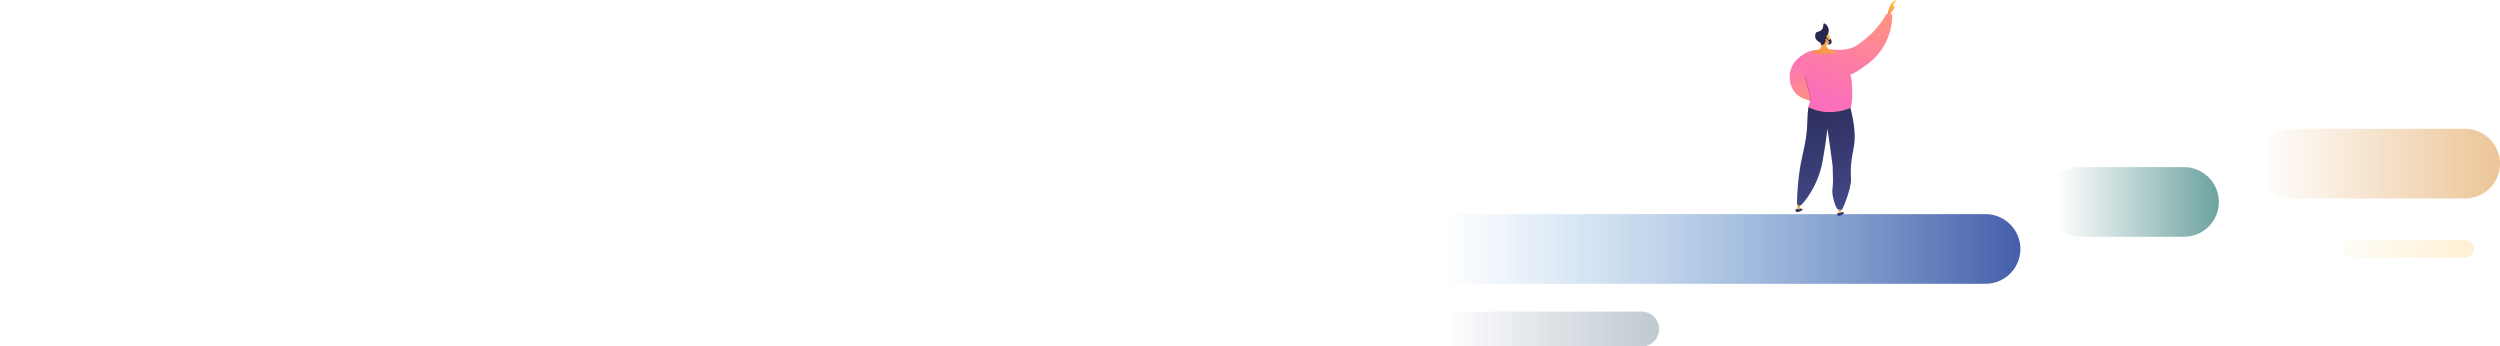 <svg width="1436" height="199" viewBox="0 0 1436 199" fill="none" xmlns="http://www.w3.org/2000/svg">
<g clip-path="url(#clip0_13768_3)">
<path d="M1083.97 9.113C1083.97 9.113 1084.99 4.014 1086.01 2.495C1087.03 0.976 1088.94 0 1088.94 0C1088.94 0 1089.34 0.625 1088.07 1.94C1086.81 3.254 1087.86 3.384 1088.07 3.808C1088.28 4.231 1087.83 5.75 1086.92 6.292C1086.01 6.835 1085.67 9.791 1085.67 9.791L1083.97 9.112L1083.97 9.113Z" fill="url(#paint0_linear_13768_3)"/>
<path d="M1086.92 8.465C1085.83 8.284 1084.73 8.103 1083.63 7.922C1079.71 14.881 1075.11 19.354 1071.98 21.95C1068.28 25.018 1065.89 27 1061.96 27.992C1056.16 29.46 1051.16 27.737 1050.5 29.294C1050.19 30.055 1051.29 30.88 1053.06 32.901C1058.2 38.789 1057.72 41.955 1060.54 42.828C1062.88 43.55 1065.23 41.997 1069.22 39.275C1072.85 36.799 1077.41 33.694 1081.25 27.775C1086.41 19.836 1086.93 12.024 1086.92 8.464V8.465Z" fill="url(#paint1_linear_13768_3)"/>
<path d="M1038.59 29.922C1038.06 30.115 1029.93 33.207 1028.26 41.323C1028.12 41.979 1026.81 48.951 1031.76 53.877C1037.3 59.4 1047.98 59.264 1052.22 54.646C1053.21 53.57 1053.73 52.376 1054.02 51.373L1052.9 48.536C1051.54 46.964 1049.69 46.59 1048.7 46.358C1046.25 45.782 1044.41 46.822 1043.01 45.696C1042.24 45.072 1042.08 44.176 1041.94 43.375C1041.48 40.646 1043.09 38.966 1043.2 37.284C1043.29 36.025 1043.75 33.269 1042.04 31.472C1040.95 30.333 1039.44 30.023 1038.59 29.924L1038.59 29.922Z" fill="url(#paint2_linear_13768_3)"/>
<path d="M1035.42 120.37C1035.33 119.87 1033.64 119.417 1032.81 120.087C1032.39 120.419 1032.1 121.093 1032.34 121.397C1032.43 121.507 1032.07 121.702 1032.42 121.706C1033.55 121.719 1035.52 120.866 1035.42 120.37Z" fill="url(#paint3_linear_13768_3)"/>
<path d="M1033.65 120.554L1031.92 120.319C1032.72 119.394 1032.57 116.445 1032.57 116.445L1034.42 116.839C1034.42 116.839 1034.21 117.648 1033.85 118.841C1033.73 119.25 1033.68 119.889 1033.66 120.553L1033.65 120.554Z" fill="url(#paint4_linear_13768_3)"/>
<path d="M1033.81 120.35C1033.81 120.35 1031.72 119.89 1031.49 120.286C1031.27 120.682 1031.09 121.743 1032.42 121.709C1033.74 121.675 1033.93 120.687 1033.81 120.35H1033.81Z" fill="url(#paint5_linear_13768_3)"/>
<path d="M1059.23 122.25C1059.07 121.769 1057.33 121.546 1056.6 122.321C1056.24 122.705 1056.05 123.41 1056.34 123.679C1056.44 123.778 1056.11 124.018 1056.45 123.975C1057.58 123.836 1059.4 122.728 1059.23 122.249L1059.23 122.25Z" fill="url(#paint6_linear_13768_3)"/>
<path d="M1057.51 122.665H1055.76C1056.42 121.64 1055.84 118.742 1055.84 118.742L1057.72 118.885C1057.72 118.885 1057.63 119.715 1057.45 120.944C1057.39 121.366 1057.43 122.006 1057.51 122.665H1057.51Z" fill="url(#paint7_linear_13768_3)"/>
<path d="M1062.05 59.289C1062.86 61.853 1064.02 65.99 1064.77 71.183C1066.9 85.99 1062.37 86.462 1063.22 102.871C1063.49 108.108 1058.47 120.186 1058.03 120.452C1057.82 120.472 1057.58 120.486 1057.34 120.478C1056.9 120.465 1056.29 120.402 1055.57 120.197C1054.78 120.066 1051.91 112.648 1052.58 108.237C1053.05 105.115 1052.91 101.765 1052.64 95.065C1052.59 93.98 1049.69 73.942 1049.69 73.942C1048.8 81.359 1047.79 87.661 1046.91 92.547C1044.08 108.244 1034.87 117.744 1034.39 117.898C1034.3 117.934 1033.44 118.233 1032.73 117.789C1032.42 117.591 1032.31 117.335 1032.31 117.335C1032.06 117.151 1032.38 101.663 1035.19 90.008C1039.26 73.09 1037.49 69.131 1038.78 61.574C1039.9 55.035 1062.05 59.29 1062.05 59.29V59.289Z" fill="url(#paint8_linear_13768_3)"/>
<path d="M1045.59 28.607C1048.3 28.53 1054.52 27.617 1057.94 30.564C1058 30.615 1057.3 30.973 1057.64 31.361C1057.96 31.72 1059.06 32.978 1060.06 34.678C1060.78 35.91 1061.44 37.346 1062.09 39.485C1063.25 43.259 1063.59 46.472 1063.7 47.872C1064.32 55.745 1063.7 59.377 1063.14 61.846C1060.69 63.048 1054.39 65.197 1046.88 64.129C1043.45 63.641 1040.71 62.55 1038.78 61.576C1040.73 55.935 1039.2 52.916 1038.48 50.133C1037.45 46.166 1037.43 46.466 1036.58 43.314C1035.19 38.114 1034.96 32.8 1035.92 31.713C1038.51 28.781 1043.17 28.674 1045.59 28.607H1045.59Z" fill="url(#paint9_linear_13768_3)"/>
<path d="M1057.63 122.443C1057.63 122.443 1055.5 122.266 1055.33 122.69C1055.16 123.112 1055.15 124.186 1056.45 123.975C1057.76 123.763 1057.8 122.76 1057.63 122.443H1057.63Z" fill="url(#paint10_linear_13768_3)"/>
<path d="M1051.28 23.76C1051.72 22.244 1050.94 20.841 1050.77 20.539C1050.05 19.273 1049.87 19.099 1049.53 18.881L1049.05 18.599C1049.05 18.599 1049.02 18.589 1049 18.579C1048.69 18.475 1047.65 18.444 1047.44 18.488C1046.76 18.625 1046.05 21.25 1046.25 24.961C1046.22 25.102 1046.2 25.245 1046.17 25.389C1046.07 25.974 1045.98 26.549 1045.92 27.111C1045.85 27.648 1045.48 28.106 1044.95 28.297C1041.37 29.59 1041.38 28.557 1041.01 29.669C1040.81 30.274 1044.87 31.253 1046.87 31.033C1051.37 31.064 1055.03 30.607 1054.64 29.929C1054.46 29.628 1050.98 28.757 1050 27.893C1049.1 27.102 1049.17 26.286 1049.1 25.702C1049.37 25.567 1050.95 24.878 1051.28 23.762V23.76Z" fill="url(#paint11_linear_13768_3)"/>
<path d="M1050.45 17.543C1050.45 18.693 1049.88 19.921 1049.59 20.118C1049.55 20.144 1049.34 20.301 1049.15 20.572C1049.13 20.61 1049.11 20.652 1049.09 20.708C1048.82 21.433 1050.03 22.285 1049.79 22.609C1049.63 22.844 1048.81 22.529 1048.71 22.733C1048.62 22.924 1049.3 23.32 1049.19 23.549C1049.11 23.722 1048.7 23.564 1048.43 23.829C1048.3 23.96 1048.34 24.065 1048.2 24.468C1048.12 24.696 1048.01 24.946 1047.93 25.084C1047.51 25.759 1046.33 26.006 1046.11 25.736C1046.04 25.66 1046.1 25.597 1046.03 25.345C1046.03 25.345 1045.97 25.111 1045.8 24.84C1045.56 24.453 1044.97 24.177 1044.38 23.768C1043.28 23.012 1042.98 22.368 1042.89 22.15C1042.86 22.072 1042.84 22.014 1042.83 21.972C1042.54 21.125 1042.54 19.88 1042.94 19.114C1043.61 17.832 1045.11 18.441 1046.34 17.17C1047.77 15.705 1046.92 13.701 1047.69 13.48C1048.54 13.236 1050.46 15.415 1050.45 17.541L1050.45 17.543Z" fill="#26264F"/>
<path d="M1049.36 22.342C1049.07 21.955 1048.55 22.319 1048.55 22.82C1048.54 23.321 1049.05 23.841 1049.54 23.742C1050.04 23.643 1049.76 22.863 1049.36 22.342Z" fill="url(#paint12_linear_13768_3)"/>
<path d="M1039.64 58.026C1039.64 58.026 1039.63 58.026 1039.63 58.026C1039.58 58.02 1039.54 57.973 1039.54 57.921C1039.86 55.172 1039.27 53.175 1038.74 51.414C1038.61 50.979 1038.49 50.569 1038.38 50.157C1037.8 47.905 1037.54 47.036 1037.27 46.116C1037.1 45.517 1036.91 44.897 1036.63 43.86C1036.62 43.809 1036.65 43.758 1036.7 43.745C1036.76 43.732 1036.81 43.763 1036.82 43.813C1037.11 44.848 1037.29 45.467 1037.46 46.065C1037.73 46.987 1037.99 47.858 1038.57 50.112C1038.68 50.521 1038.8 50.93 1038.93 51.363C1039.46 53.142 1040.06 55.158 1039.74 57.943C1039.73 57.992 1039.69 58.028 1039.64 58.028L1039.64 58.026Z" fill="#9B305E"/>
<path d="M1049.12 21.5L1049.81 22.35C1049.81 22.35 1050.54 23.392 1050.97 22.822C1051.33 22.356 1051.42 22.366 1051.44 22.385C1051.44 22.389 1051.44 22.395 1051.44 22.395C1051.45 22.393 1051.39 22.163 1051.34 21.96C1051.52 22.21 1051.77 22.615 1051.92 23.16C1052.07 23.69 1052.23 24.257 1051.92 24.801C1051.9 24.832 1051.56 25.412 1050.91 25.552C1050.91 25.552 1050.66 25.607 1049.59 25.428C1049.59 25.428 1050.76 24.618 1050.78 24.426C1050.83 23.903 1050.07 23.62 1049.5 22.548C1049.29 22.134 1049.18 21.759 1049.12 21.501L1049.12 21.5Z" fill="#26264F"/>
</g>
<path d="M20 143H1140.5" stroke="url(#paint13_linear_13768_3)" stroke-width="40" stroke-linecap="round"/>
<path d="M769.5 189H943" stroke="url(#paint14_linear_13768_3)" stroke-width="20" stroke-linecap="round"/>
<path d="M1351 143H1416" stroke="url(#paint15_linear_13768_3)" stroke-width="10" stroke-linecap="round"/>
<path d="M1195 116H1254.5" stroke="url(#paint16_linear_13768_3)" stroke-width="40" stroke-linecap="round"/>
<path d="M1317 94H1416" stroke="url(#paint17_linear_13768_3)" stroke-width="40" stroke-linecap="round"/>
<defs>
<linearGradient id="paint0_linear_13768_3" x1="1088.13" y1="1.131" x2="1083.3" y2="12.766" gradientUnits="userSpaceOnUse">
<stop stop-color="#FFC444"/>
<stop offset="1" stop-color="#F36F56"/>
</linearGradient>
<linearGradient id="paint1_linear_13768_3" x1="1074.79" y1="9.379" x2="1055.18" y2="56.578" gradientUnits="userSpaceOnUse">
<stop stop-color="#FF9085"/>
<stop offset="1" stop-color="#FB6FBB"/>
</linearGradient>
<linearGradient id="paint2_linear_13768_3" x1="1043.07" y1="56.673" x2="1036.61" y2="29.663" gradientUnits="userSpaceOnUse">
<stop stop-color="#FF9085"/>
<stop offset="1" stop-color="#FB6FBB"/>
</linearGradient>
<linearGradient id="paint3_linear_13768_3" x1="1036.36" y1="118.915" x2="1032.75" y2="121.424" gradientUnits="userSpaceOnUse">
<stop stop-color="#444B8C"/>
<stop offset="1" stop-color="#26264F"/>
</linearGradient>
<linearGradient id="paint4_linear_13768_3" x1="1032.76" y1="121.303" x2="1033.51" y2="115.796" gradientUnits="userSpaceOnUse">
<stop stop-color="#FFC444"/>
<stop offset="1" stop-color="#F36F56"/>
</linearGradient>
<linearGradient id="paint5_linear_13768_3" x1="1036.08" y1="118.517" x2="1032.47" y2="121.026" gradientUnits="userSpaceOnUse">
<stop stop-color="#444B8C"/>
<stop offset="1" stop-color="#26264F"/>
</linearGradient>
<linearGradient id="paint6_linear_13768_3" x1="1059.95" y1="120.697" x2="1056.75" y2="123.674" gradientUnits="userSpaceOnUse">
<stop stop-color="#444B8C"/>
<stop offset="1" stop-color="#26264F"/>
</linearGradient>
<linearGradient id="paint7_linear_13768_3" x1="1056.74" y1="123.535" x2="1056.74" y2="117.983" gradientUnits="userSpaceOnUse">
<stop stop-color="#FFC444"/>
<stop offset="1" stop-color="#F36F56"/>
</linearGradient>
<linearGradient id="paint8_linear_13768_3" x1="1057.01" y1="126.082" x2="1037.04" y2="41.754" gradientUnits="userSpaceOnUse">
<stop stop-color="#444B8C"/>
<stop offset="1" stop-color="#26264F"/>
</linearGradient>
<linearGradient id="paint9_linear_13768_3" x1="1068.71" y1="4.513" x2="1047.11" y2="56.505" gradientUnits="userSpaceOnUse">
<stop stop-color="#FF9085"/>
<stop offset="1" stop-color="#FB6FBB"/>
</linearGradient>
<linearGradient id="paint10_linear_13768_3" x1="1059.61" y1="120.336" x2="1056.41" y2="123.313" gradientUnits="userSpaceOnUse">
<stop stop-color="#444B8C"/>
<stop offset="1" stop-color="#26264F"/>
</linearGradient>
<linearGradient id="paint11_linear_13768_3" x1="1053.53" y1="17.405" x2="1043.25" y2="42.064" gradientUnits="userSpaceOnUse">
<stop stop-color="#FFC444"/>
<stop offset="1" stop-color="#F36F56"/>
</linearGradient>
<linearGradient id="paint12_linear_13768_3" x1="1052.11" y1="16.677" x2="1041.37" y2="42.457" gradientUnits="userSpaceOnUse">
<stop stop-color="#FFC444"/>
<stop offset="1" stop-color="#F36F56"/>
</linearGradient>
<linearGradient id="paint13_linear_13768_3" x1="829" y1="143" x2="1220" y2="143" gradientUnits="userSpaceOnUse">
<stop stop-color="#4495D2" stop-opacity="0"/>
<stop offset="1" stop-color="#1C3290"/>
</linearGradient>
<linearGradient id="paint14_linear_13768_3" x1="829" y1="189" x2="1220" y2="189" gradientUnits="userSpaceOnUse">
<stop stop-color="#323E63" stop-opacity="0"/>
<stop offset="1" stop-color="#3A9883"/>
</linearGradient>
<linearGradient id="paint15_linear_13768_3" x1="1328" y1="143" x2="1719" y2="143" gradientUnits="userSpaceOnUse">
<stop stop-color="#FBC246" stop-opacity="0"/>
<stop offset="1" stop-color="#FBC246"/>
</linearGradient>
<linearGradient id="paint16_linear_13768_3" x1="1181.5" y1="116" x2="1308.5" y2="116" gradientUnits="userSpaceOnUse">
<stop stop-color="#37817D" stop-opacity="0"/>
<stop offset="1" stop-color="#37817D"/>
</linearGradient>
<linearGradient id="paint17_linear_13768_3" x1="1297.5" y1="94" x2="1534" y2="94" gradientUnits="userSpaceOnUse">
<stop stop-color="#DF9C4E" stop-opacity="0"/>
<stop offset="1" stop-color="#DF9C4E"/>
</linearGradient>
<clipPath id="clip0_13768_3">
<rect width="61" height="124" fill="white" transform="translate(1028)"/>
</clipPath>
</defs>
</svg>
